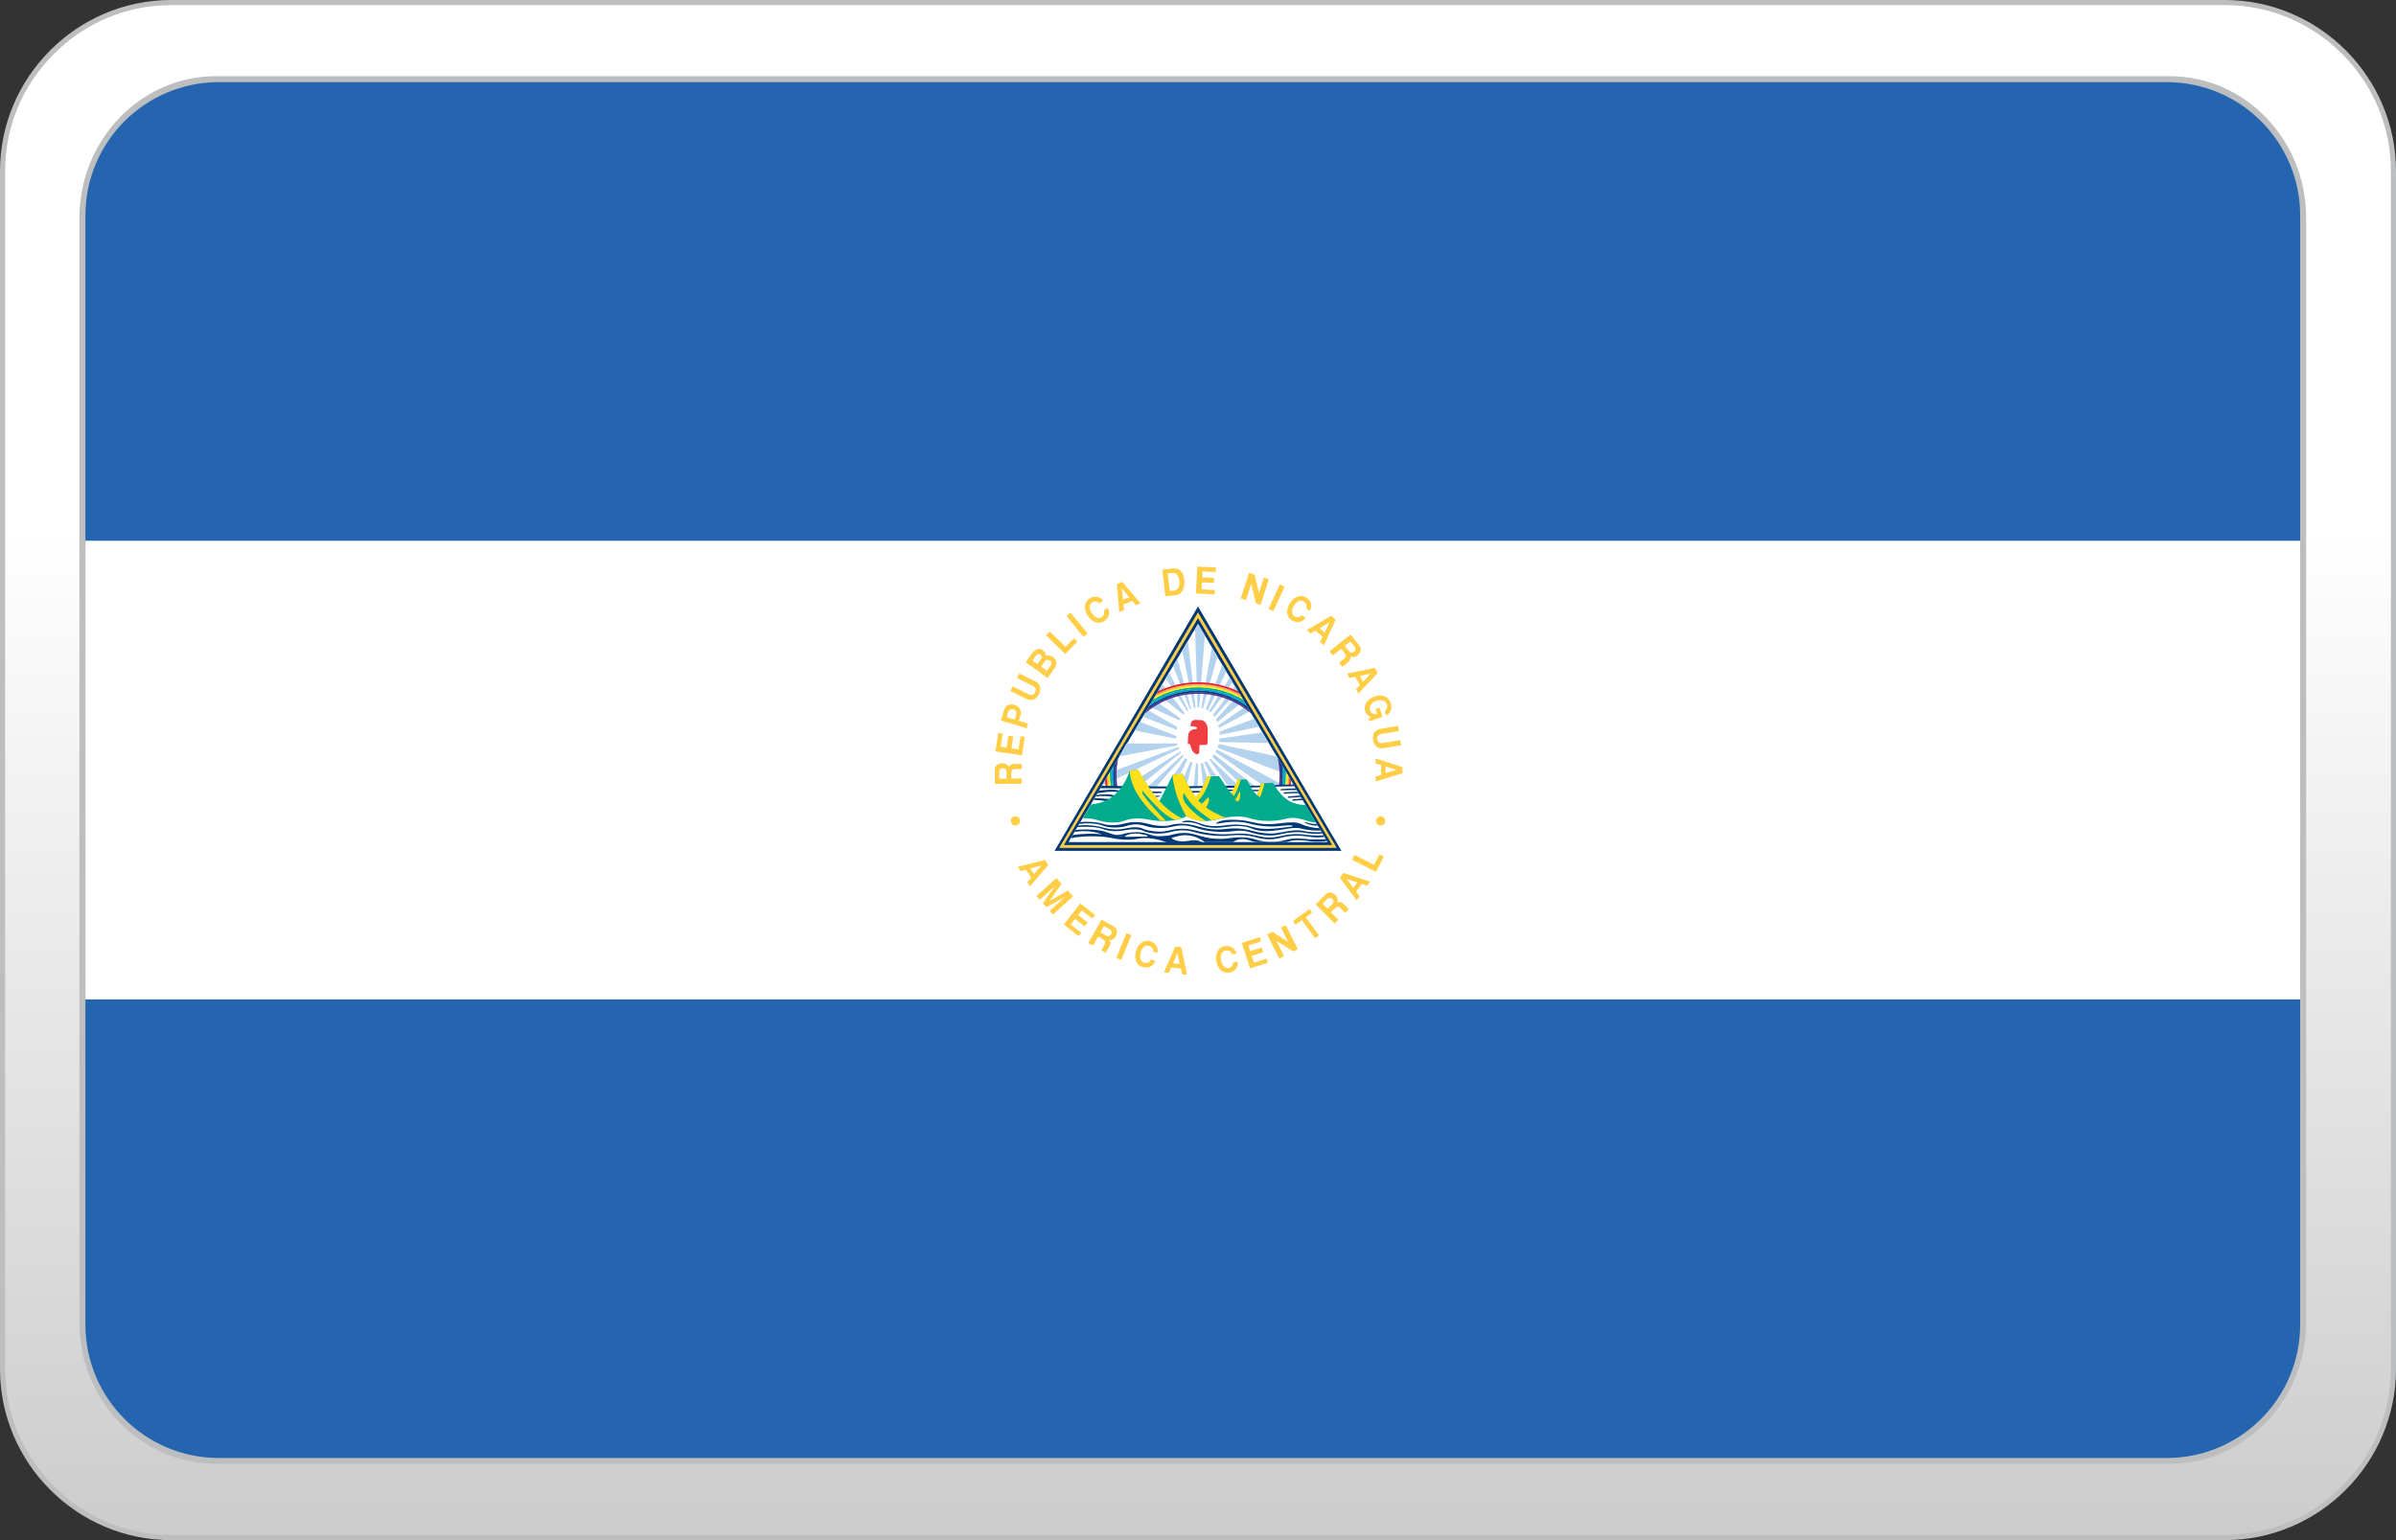 <?xml version="1.0" encoding="utf-8"?>
<!-- Generator: Adobe Illustrator 22.1.0, SVG Export Plug-In . SVG Version: 6.00 Build 0)  -->
<svg version="1.1" id="casino-payments" xmlns="http://www.w3.org/2000/svg" xmlns:xlink="http://www.w3.org/1999/xlink" x="0px"
	 y="0px" viewBox="0 0 1400 900" style="enable-background:new 0 0 1400 900;" xml:space="preserve">
<rect x="0" y="0" width="1400" height="900" fill="#333333" stroke="none"/>
<style type="text/css">
	.st0{fill:url(#XMLID_2_);}
	.st1{fill:#BCBEC0;}
	.st2{fill:none;stroke:#BCBEC0;stroke-width:7;stroke-miterlimit:10;}
	.st3{fill:none;}
	.st4{fill:#2565AF;}
	.st5{fill:#FFFFFF;}
	.st6{fill:#003876;}
	.st7{fill:#FFCE46;}
	.st8{fill:#EE3E42;}
	.st9{fill:#B3D2EE;}
	.st10{fill:#4E2F90;}
	.st11{fill:#009BDB;}
	.st12{fill:#00AC8D;}
	.st13{fill:#FFF100;}
	.st14{fill:#F9AA53;}
	.st15{fill:#EC1B2E;}
	.st16{fill:#FFE01A;}
</style>
<g id="paypal_1_">
	<g id="card-form_11_">
		
			<linearGradient id="XMLID_2_" gradientUnits="userSpaceOnUse" x1="700" y1="-21128.5" x2="700" y2="-20231.5" gradientTransform="matrix(1 0 0 -1 0 -20230)">
			<stop  offset="0" style="stop-color:#CDCCCC"/>
			<stop  offset="0.658" style="stop-color:#FFFFFF"/>
		</linearGradient>
		<path id="XMLID_252_" class="st0" d="M100,898.5c-54.3,0-98.5-44.2-98.5-98.5V100C1.5,45.7,45.7,1.5,100,1.5h1200
			c54.3,0,98.5,44.2,98.5,98.5v700c0,54.3-44.2,98.5-98.5,98.5H100z"/>
		<path id="XMLID_249_" class="st1" d="M1300,3c25.8,0,50.1,10.1,68.5,28.5S1397,74.2,1397,100v700c0,25.8-10.1,50.1-28.5,68.5
			S1325.8,897,1300,897H100c-25.8,0-50.1-10.1-68.5-28.5S3,825.8,3,800V100c0-25.8,10.1-50.1,28.5-68.5S74.2,3,100,3H1300 M1300,0
			H100C45,0,0,45,0,100v700c0,55,45,100,100,100h1200c55,0,100-45,100-100V100C1400,45,1355,0,1300,0L1300,0z"/>
	</g>
</g>
<g>
	<path class="st2" d="M126.3,48h1141.3c42.2,0,76.4,35.4,76.4,79.3v645.3c0,43.8-34.1,79.3-76.4,79.3H126.3
		c-42.2,0-76.4-35.4-76.4-79.3V127.4C50,83.6,84.1,48,126.3,48z"/>
</g>
<path class="st3" d="M115.5,230c0-44.2,35.8-80,80-80"/>
<g>
	<path id="_x31_20" class="st4" d="M1344,774V126c0-43.1-34.9-78-78-78H127.9c-43.1,0-78,34.9-78,78v648c0,43.1,34.9,78,78,78H1266
		C1309.1,852,1344,817.1,1344,774z"/>
	<rect id="_x31_18" x="49.9" y="316" class="st5" width="1294.1" height="268"/>
	<g>
		<path id="_x31_19" class="st6" d="M700,450"/>
		<polygon id="_x31_17" class="st6" points="783.8,497.2 700,354.4 616.2,497.2 		"/>
		<polygon id="_x31_16" class="st7" points="618.9,495.5 700,357.8 781.1,495.5 		"/>
		<polygon id="_x31_15" class="st6" points="621.6,493.8 700,361.2 778.4,493.8 		"/>
		<polygon id="_x31_14" class="st5" points="775.7,492.1 700,364.6 624.3,492.1 		"/>
		<path id="_x31_13" class="st8" d="M695.3,434.8c-0.3,0-0.6,0-1,0s-0.2-0.1-0.2-0.9c0-3,0.1-5.6,1.2-6.6c1.1-1,2.4-1.2,3.3-1.2
			c0.9,0,1.3-0.9,0.2-1.3c-1.1-0.3-1.8-0.5-3.2-0.4c0-1.8,0.6-3.7,2.7-3.7c1.1,0,1.8,0.1,3.6,0.1c1.8,0,3.8,2.6,3.8,5.4
			c0,3.4-0.1,6.8-0.1,7.8c0,1.1-0.6,1.3-1.5,1.3c-1,0-1.7,0-2.3,0c-0.6,0-1-0.1-1,1c0,1.1-0.1,2.2-0.1,3.2c0,1-0.8,1.6-2.3,0.9
			C697,439.6,696.3,438.4,695.3,434.8z"/>
		<polygon id="_x31_12" class="st7" points="585.9,428.7 584.7,436.3 588.2,436.9 589.2,430 592.1,430.4 591,437.3 595.1,437.9 
			596.3,430.2 598.8,430.6 597.2,441.4 581.6,439.1 583.3,428.3 		"/>
		<path id="_x31_11" class="st7" d="M590.2,419.7c1.3,0.4,2.7,0.8,2.7,0.8s0.5-1.5,0.9-2.9c0.4-1.4-0.4-2.7-1.8-3.1
			c-1.4-0.4-2.5,0.4-2.9,1.6c-0.4,1.2-0.9,2.9-0.9,2.9C588.2,419.1,589.1,419.4,590.2,419.7l-0.7,2.8l-4.7-1.5c0,0,0.8-2.7,2-6.3
			c0.8-2.5,3.4-3.7,6-2.8c2.4,0.7,4.4,3.2,3.6,5.8c-0.5,1.6-1.1,3.5-1.1,3.5l5.4,1.7l-0.9,2.7l-10.3-3.2L590.2,419.7z"/>
		<path id="_x31_10" class="st7" d="M604.8,404.5c1-1.9-0.1-3.1-1.3-3.7c-1.2-0.6-9.3-4.6-9.3-4.6l1.3-2.7c0,0,7.4,3.7,9.3,4.6
			c2.3,1.1,4.2,3.6,2.3,7.5c-2,4-5.1,3.9-7.4,2.8c-1.8-0.9-9.3-4.6-9.3-4.6l1.3-2.7c0,0,8.1,4,9.3,4.6
			C602.4,406.4,603.9,406.5,604.8,404.5z"/>
		<path id="_x31_09" class="st7" d="M609.9,390.7c0.9,0.6,1.8,1.3,1.8,1.3s1.8-2.5,2.4-3.4c0.6-0.8,0.3-1.9-0.7-2.6
			c-1-0.7-2.1-0.6-2.7,0.2c-0.6,0.9-2.4,3.4-2.4,3.4C608.3,389.6,609.1,390.1,609.9,390.7l-1.8,2.5c-1.7-1.2-3.6-2.6-5.2-3.7
			l1.8-2.5c0.7,0.5,1.5,1,1.5,1s1.4-1.9,2.2-3.1c0.8-1.2,0-2.2-0.4-2.4c-0.6-0.4-1.8-0.5-2.5,0.4c-0.7,0.9-2.2,3.1-2.2,3.1
			c0,0,0.7,0.5,1.3,1l-1.8,2.5c-2-1.4-3.5-2.5-3.5-2.5s1-1.4,3.5-4.9c1.7-2.4,4.3-3.8,6.5-2.2c1,0.7,1.7,1.9,1.8,3.2
			c1.3-0.3,2.5-0.3,4.1,0.8c1.6,1.1,3.2,3.5,0.9,6.7c-1.5,2.2-4,5.6-4,5.6c0,0-1.8-1.3-4.1-2.9L609.9,390.7z"/>
		<polygon id="_x31_08" class="st7" points="613.4,369 622.6,378 627.5,373 629.5,375 622.4,382.2 611.2,371.2 		"/>
		
			<rect id="_x31_07" x="627.6" y="357.1" transform="matrix(0.776 -0.631 0.631 0.776 -89.187 478.878)" class="st7" width="3.1" height="15.7"/>
		<path id="_x31_06" class="st7" d="M642.3,352.6c-0.5-0.8-2.1-1.9-4.1-0.6c-2.1,1.3-1.9,3.6-0.3,6.2c1.6,2.6,4,3.6,5.8,2.5
			c1.8-1.1,1.8-3.1,1.2-4.1l2.3-1.4c1.7,2.8,0.8,6-2.3,7.9c-3.1,1.9-6.9,0.6-9.4-3.4c-2.5-4-2-8,1.2-10c3.3-2.1,6.6-0.6,7.9,1.4
			L642.3,352.6z"/>
		<path id="_x31_05" class="st7" d="M682.9,340.1c0.3,2.6,0.6,5.3,0.6,5.3c0,0,1.5-0.2,2.5-0.3c1-0.1,3.7-0.9,3.1-5.8
			c-0.5-4.5-3.2-4.6-4.2-4.5c-0.5,0.1-2.6,0.3-2.6,0.3S682.6,337.6,682.9,340.1l-2.9,0.4c-0.4-3.8-0.9-7.6-0.8-7.6
			c1.5-0.2,3.9-0.4,5.8-0.7c1.9-0.2,6.2-0.2,7,6.6c0.5,4.2-1.1,8.5-4.7,8.9c-3.6,0.4-6.4,0.7-6.4,0.7s-0.5-4.1-0.9-8L682.9,340.1z"
			/>
		<polygon id="_x31_04" class="st7" points="710.4,334.3 702.6,333.9 702.5,337.4 709.4,337.7 709.3,340.6 702.3,340.3 702.1,344.4 
			709.9,344.8 709.7,347.3 698.8,346.8 699.6,331.1 710.5,331.6 		"/>
		<polygon id="_x31_03" class="st7" points="733.1,335.8 735.6,346.5 738.5,337.5 741.4,338.5 736.6,353.4 733.8,352.5 731.1,341.1 
			728,350.7 725,349.7 729.8,334.7 		"/>
		
			<rect id="_x31_02" x="738.5" y="347.5" transform="matrix(0.424 -0.905 0.905 0.424 113.588 876.759)" class="st7" width="15.7" height="3.1"/>
		<path id="_x31_01" class="st7" d="M763.1,355.5c0.5-0.8,0.8-2.7-1.3-4c-2.1-1.3-4.1-0.2-5.7,2.4c-1.6,2.6-1.5,5.2,0.2,6.3
			c1.8,1.1,3.6,0.3,4.2-0.7l2.3,1.5c-1.7,2.8-5.1,3.3-8.1,1.4c-3.1-1.9-3.5-5.9-1-9.9c2.5-4,6.3-5.3,9.6-3.3
			c3.3,2.1,3.4,5.6,2.1,7.7L763.1,355.5z"/>
		<path id="_x31_00" class="st7" d="M809.1,415.6c1.3-1.1,1.8-2.5,1.3-4c-0.8-2.2-3.2-3-6.2-2c-3,1-4.5,3.2-3.7,5.4
			c0.7,1.9,2.3,2.7,4.2,2.2l-1-2.9l2.3-0.8l1.8,5.4l-7.6,2.6l-0.6-1.7c0.5-0.2,1.2-0.5,1.6-0.8c-1.5-0.4-2.7-1.5-3.4-3.1
			c-1.4-3.4,0.9-7.4,5.3-8.9c4.4-1.5,8.2-0.1,9.5,3.8c1.1,3.1-0.1,6.3-2.8,7.2L809.1,415.6z"/>
		<path id="_x39_9" class="st7" d="M804.8,432c0.3,2.1,1.8,2.5,3.2,2.2c1.3-0.2,10.2-1.7,10.2-1.7l0.5,3c0,0-8.2,1.3-10.2,1.7
			c-2.5,0.4-5.5-0.4-6.2-4.8c-0.7-4.3,1.9-6.1,4.4-6.5c2-0.3,10.2-1.7,10.2-1.7l0.5,3c0,0-8.9,1.5-10.2,1.7
			C805.7,429.1,804.4,429.9,804.8,432z"/>
		<path id="_x39_8" class="st7" d="M603,509c0.5,0.9,1.1,1.8,1.1,1.8l4.4-5l-6.5,1.7C602,507.4,602.5,508.2,603,509l-2.3,1.3
			c-0.7-1.1-1.3-2.1-1.3-2.1l-3.2,0.8l-1.5-2.5l16-4l1.8,3l-10.7,12.5l-1.5-2.5l2.2-2.5c0,0-0.9-1.4-1.6-2.6L603,509z"/>
		<polygon id="_x39_7" class="st7" points="609.4,527.9 616.4,517.8 607.6,525.8 605.6,523.6 617.2,513.1 620.3,516.5 613.2,526.5 
			623.9,520.4 627,523.8 615.3,534.4 613.4,532.2 622.2,524.2 611.5,530.1 		"/>
		<polygon id="_x39_6" class="st7" points="638.2,536.7 632.1,532 630,534.7 635.5,539 633.7,541.3 628.2,537 625.6,540.3 
			631.8,545 630.2,547 621.6,540.3 631.2,527.9 639.9,534.7 		"/>
		<path id="_x39_5" class="st7" d="M644,545.4c0.9,0.5,2.2,1.2,2.7,1.5c0.8,0.5,2,0.1,2.6-1c0.6-1.1,0.2-2.2-0.8-2.8
			c-1-0.5-3.5-1.9-3.5-1.9l-2,3.7C643,544.9,643.4,545.1,644,545.4l-1.1,2.6c-0.7-0.4-1.3-0.7-1.3-0.7l-3,5.3l-2.7-1.5
			c0,0,7.7-13.7,7.7-13.7c0,0,5.6,3.1,7.5,4.2c1.9,1.1,1.9,3.6,0.8,5.6c-1.1,2-3.3,2.4-4.1,2c0.9,0.5,1.4,2.1,0.4,3.8
			c-0.5,0.9-2.1,3.8-2.1,3.8l-2.6-1.5c0,0,0.9-1.5,1.8-3.2c0.9-1.7,0.4-2.5-1-3.3c-0.5-0.3-1-0.6-1.4-0.8L644,545.4z"/>
		
			<rect id="_x39_4" x="648.7" y="551.4" transform="matrix(0.38 -0.925 0.925 0.38 -104.281 950.314)" class="st7" width="15.7" height="3.1"/>
		<path id="_x39_3" class="st7" d="M673.7,556.1c0.3-0.9,0-2.8-2.4-3.4c-2.4-0.6-4,1-4.8,4c-0.8,3,0,5.4,2.1,5.9
			c2,0.6,3.5-0.7,3.8-1.9l2.6,0.7c-0.9,3.1-3.9,4.7-7.4,3.7c-3.5-1-5.1-4.7-3.8-9.2c1.3-4.6,4.5-6.9,8.2-5.9c3.7,1,4.9,4.4,4.3,6.8
			L673.7,556.1z"/>
		<path id="_x39_2" class="st7" d="M719.8,557.6c-0.1-1-1.2-2.5-3.6-2.1c-2.4,0.4-3.2,2.6-2.7,5.6c0.5,3,2.3,4.9,4.3,4.6
			c2.1-0.3,2.9-2.1,2.7-3.3l2.7-0.4c0.5,3.2-1.6,5.8-5.2,6.4c-3.6,0.6-6.5-2.2-7.3-6.8c-0.7-4.7,1.3-8.2,5.1-8.7
			c3.8-0.6,6.3,2,6.7,4.4L719.8,557.6z"/>
		<polygon id="_x39_1" class="st7" points="736.9,550.1 729.5,552.5 730.5,555.8 737.2,553.7 738.1,556.5 731.4,558.6 732.7,562.5 
			740.1,560.2 740.8,562.6 730.4,565.9 725.6,551 736,547.6 		"/>
		<polygon id="_x39_0" class="st7" points="743.5,544.5 752.7,550.5 748.5,542 751.3,540.6 758.3,554.6 755.7,556 745.8,549.8 
			750.3,558.7 747.5,560.1 740.4,546.1 		"/>
		<polygon id="_x38_9" class="st7" points="768.4,548.3 760.7,537.7 757,540.4 755.5,538.2 765.2,531.2 766.7,533.3 763,536 
			770.7,546.6 		"/>
		<polygon id="_x38_8" class="st7" points="791.5,499.6 802.9,505.4 806.1,499.2 808.6,500.5 804,509.5 790,502.4 		"/>
		<path id="_x38_7" class="st7" d="M687.2,563.1c1,0.1,2.1,0.2,2.1,0.2l-1.3-6.5l-2.6,6.1C685.4,562.9,686.3,563,687.2,563.1
			l-0.4,2.6c-1.3-0.1-2.5-0.3-2.5-0.3l-1.3,3.1l-2.9-0.3l6.6-15.1l3.5,0.4l3.4,16.1l-2.9-0.3l-0.6-3.3c0,0-1.6-0.2-3.1-0.3
			L687.2,563.1z"/>
		<path id="_x38_6" class="st7" d="M791.8,517.4c0.6-0.8,1.3-1.7,1.3-1.7l-6.3-2.1l4,5.3C790.8,518.8,791.3,518.1,791.8,517.4
			l2.1,1.6c-0.8,1.1-1.5,2-1.5,2l2,2.7l-1.7,2.4l-9.8-13.2l2-2.8l15.7,5.1l-1.7,2.4l-3.2-1.1c0,0-0.9,1.3-1.8,2.5L791.8,517.4z"/>
		<path id="_x38_5" class="st7" d="M776.5,530.3c0.7-0.7,1.7-1.8,2.2-2.2c0.7-0.7,0.7-1.9-0.2-2.8c-0.9-0.9-2.1-0.8-2.9,0
			c-0.8,0.8-2.8,2.8-2.8,2.8l3,3C775.6,531.1,776,530.7,776.5,530.3l2.2,1.8c-0.6,0.6-1,1-1,1l4.3,4.3l-2.2,2.2
			c0,0-11.1-11.1-11.1-11.1c0,0,4.5-4.5,6.1-6.1c1.5-1.5,4-0.9,5.6,0.7c1.6,1.6,1.4,3.9,0.8,4.5c0.8-0.8,2.4-0.8,3.8,0.6
			c0.7,0.7,3.1,3.1,3.1,3.1l-2.1,2.1c0,0-1.3-1.2-2.6-2.6c-1.3-1.3-2.3-1.1-3.4,0c-0.4,0.4-0.8,0.8-1.2,1.2L776.5,530.3z"/>
		<path id="_x38_4" class="st7" d="M809.6,449.7c0,1,0,2.1,0,2.1l6.4-1.9l-6.4-2C809.6,447.9,809.6,448.8,809.6,449.7l-2.6-0.1
			c0-1.3,0-2.5,0-2.5l-3.2-1l0-2.9l15.7,5.1l0,3.5l-15.7,4.9l0-2.9l3.2-1c0,0,0-1.6,0-3.1L809.6,449.7z"/>
		<path id="_x38_3" class="st7" d="M795.4,396.5c0.5,0.9,1,1.9,1,1.9l4.6-4.8l-6.5,1.4C794.5,394.9,795,395.7,795.4,396.5l-2.4,1.2
			c-0.6-1.1-1.2-2.2-1.2-2.2l-3.3,0.7l-1.4-2.6l16.2-3.3l1.7,3l-11.3,12l-1.4-2.6l2.3-2.4c0,0-0.8-1.4-1.5-2.7L795.4,396.5z"/>
		<path id="_x38_2" class="st7" d="M772.4,368.3c0.8,0.7,1.6,1.4,1.6,1.4l2.8-6.1l-5.7,3.4C771,367.1,771.7,367.6,772.4,368.3
			l-1.8,1.9c-1-0.9-1.9-1.7-1.9-1.7l-2.9,1.7l-2.2-2l14.2-8.4l2.6,2.3l-6.8,15l-2.2-2l1.4-3c0,0-1.2-1.1-2.3-2.1L772.4,368.3z"/>
		<path id="_x38_1" class="st7" d="M657.8,349.8c1-0.4,2-0.8,2-0.8l-4.3-5.2l0.6,6.7C656.1,350.5,656.9,350.2,657.8,349.8l0.9,2.5
			c-1.2,0.5-2.3,1-2.3,1l0.3,3.3l-2.7,1.1l-1.4-16.4l3.2-1.3l10.6,12.6l-2.7,1.1l-2.1-2.6c0,0-1.5,0.6-2.9,1.2L657.8,349.8z"/>
		<path id="_x38_0" class="st7" d="M588.1,453.8c0-1,0-2.5,0-3.1c0-1-0.9-1.8-2.2-1.8c-1.3,0-2,0.9-2,2.1c0,1.1,0,4,0,4l4.2,0
			C588.2,455,588.2,454.5,588.1,453.8l2.8-0.3c0,0.8,0,1.4,0,1.4l6.1,0l0,3.1c0,0-15.7,0.1-15.7,0.1c0,0,0-6.4,0-8.6
			c0-2.2,2.2-3.5,4.5-3.5c2.3,0,3.7,1.7,3.7,2.6c0-1.1,1.1-2.2,3.1-2.2c1,0,4.4,0,4.4,0l0,3c0,0-1.8,0-3.7,0c-1.9,0-2.4,0.9-2.4,2.5
			c0,0.6,0,1.2,0,1.6L588.1,453.8z"/>
		<path id="_x37_9" class="st7" d="M786.5,378.3c0.6,0.8,1.5,1.9,1.9,2.4c0.6,0.8,1.8,0.9,2.8,0.1c1-0.8,1-2,0.3-2.9
			c-0.7-0.9-2.5-3.1-2.5-3.1l-3.3,2.6C785.8,377.4,786.1,377.8,786.5,378.3l-2,2c-0.5-0.7-0.9-1.1-0.9-1.1l-4.8,3.8l-2-2.4
			c0,0,12.3-9.8,12.3-9.8c0,0,4,5,5.4,6.7c1.3,1.7,0.4,4.1-1.3,5.5c-1.8,1.4-4,1-4.5,0.3c0.7,0.8,0.5,2.5-1,3.7
			c-0.8,0.6-3.4,2.7-3.4,2.7l-1.9-2.4c0,0,1.4-1.1,2.9-2.3c1.5-1.2,1.3-2.2,0.3-3.4c-0.4-0.5-0.7-0.9-1-1.3L786.5,378.3z"/>
		<path id="_x37_8" class="st7" d="M593.3,482.4c1.5,0,2.7-1.2,2.7-2.7c0-1.5-1.2-2.7-2.7-2.7c-1.5,0-2.7,1.2-2.7,2.7
			C590.6,481.2,591.8,482.4,593.3,482.4z"/>
		<path id="_x37_7" class="st7" d="M806.7,482.4c-1.5,0-2.7-1.2-2.7-2.7c0-1.5,1.2-2.7,2.7-2.7c1.5,0,2.7,1.2,2.7,2.7
			C809.4,481.2,808.2,482.4,806.7,482.4z"/>
		<path id="_x37_6" class="st9" d="M666.1,421.8l-3.1,5.1l24.4,4.8c0-0.5-0.1-1.1-0.1-1.6L666.1,421.8z"/>
		<path id="_x37_5" class="st9" d="M673.9,408.5l-2.6,4.3l17.9,8.2c0.2-0.4,0.4-0.8,0.6-1.1L673.9,408.5z"/>
		<path id="_x37_4" class="st9" d="M670.3,414.7l-2.5,4.2l19.8,7.6c0.1-0.5,0.2-1.1,0.3-1.6L670.3,414.7z"/>
		<path id="_x37_3" class="st9" d="M710.2,439.5l27.9,19.6c2.6-0.1,9.9-0.4,11.3-0.5L711,438C710.8,438.5,710.5,439,710.2,439.5z"/>
		<path id="_x37_2" class="st9" d="M698.8,446l-1.3,13.5c0.8,0,2.2,0,2.5,0v-13.4c0,0,0,0,0,0C699.6,446.1,699.2,446,698.8,446z"/>
		<path id="_x37_1" class="st9" d="M700.7,413.5l3.3-42.1l-4-6.8l-1.7,2.9l1.4,46c0.1,0,0.2,0,0.3,0
			C700.2,413.4,700.5,413.4,700.7,413.5z"/>
		<path id="_x37_0" class="st9" d="M752.3,452.8L746,442l-33.9-7.2c-0.2,0.7-0.4,1.4-0.7,2.1L752.3,452.8z"/>
		<path id="_x36_9" class="st9" d="M741.3,434.2l-3.7-6.2l-25,3.6c-0.1,0.7-0.2,1.4-0.3,2L741.3,434.2z"/>
		<path id="_x36_8" class="st9" d="M735.7,424.7l-2.8-4.7l-20.3,7.5c0.1,0.6,0.1,1.3,0.1,1.9L735.7,424.7z"/>
		<path id="_x36_7" class="st9" d="M730.3,415.7l-1.9-3.3l-16.5,11.4c0.2,0.5,0.3,1.1,0.4,1.6L730.3,415.7z"/>
		<path id="_x36_6" class="st9" d="M726.7,409.5l-2.4-4.1l-13.8,15c0.3,0.5,0.5,1,0.8,1.6L726.7,409.5z"/>
		<path id="_x36_5" class="st9" d="M723.2,403.7l-1.6-2.8l-12.9,16.9c0.3,0.4,0.6,0.8,0.9,1.2L723.2,403.7z"/>
		<path id="_x36_4" class="st9" d="M720.2,398.6l-1.6-2.8l-12.2,19.8c0.3,0.3,0.7,0.5,1,0.8L720.2,398.6z"/>
		<path id="_x36_3" class="st9" d="M716.5,392.4l-2.3-3.9l-9.6,26.1c0.4,0.2,0.7,0.4,1.1,0.6L716.5,392.4z"/>
		<path id="_x36_2" class="st9" d="M711.3,383.6l-3.2-5.3l-6.2,35.4c0.3,0.1,0.7,0.2,1,0.3L711.3,383.6z"/>
		<path id="_x36_1" class="st9" d="M694.1,374.5l-3.3,5.6l6.8,33.6c0.3-0.1,0.7-0.1,1-0.2L694.1,374.5z"/>
		<path id="_x36_0" class="st9" d="M687.9,385l-2.5,4.1l9.9,25.4c0.2-0.1,0.5-0.2,0.7-0.3L687.9,385z"/>
		<path id="_x35_9" class="st9" d="M683.1,393l-1.9,3.3l12.5,19.3c0.2-0.2,0.4-0.3,0.7-0.4L683.1,393z"/>
		<path id="_x35_8" class="st9" d="M679.1,399.7l-3.2,5.5l15.6,12.4c0.2-0.3,0.5-0.5,0.8-0.8L679.1,399.7z"/>
		<path id="_x35_7" class="st9" d="M658.1,434.5L654,442l34.1-6.5c-0.1-0.4-0.2-0.7-0.3-1.1L658.1,434.5z"/>
		<path id="_x35_6" class="st9" d="M648.5,451.4l-4.7,7.8l45.1-21.6c-0.1-0.3-0.3-0.7-0.4-1.1L648.5,451.4z"/>
		<path id="_x35_5" class="st9" d="M667.2,453.6l1.9,3.1l20.9-16.9c-0.1-0.2-0.3-0.5-0.4-0.7L667.2,453.6z"/>
		<path id="_x35_4" class="st9" d="M670.9,459.5L670.9,459.5c1.8,0.1,4.4,0.1,4.8,0.1l15.9-17.7c-0.2-0.2-0.4-0.5-0.6-0.8
			L670.9,459.5z"/>
		<path id="_x35_3" class="st9" d="M685.9,452.7c1.3-0.1,3.2-0.4,3.8-0.5l4.1-8.4c-0.4-0.3-0.7-0.6-1.1-0.9L685.9,452.7z"/>
		<path id="_x35_2" class="st9" d="M691.8,454c0.5,1.1,1.7,3.4,1.9,3.7l3.1-12.2c-0.4-0.1-0.8-0.3-1.2-0.5L691.8,454z"/>
		<path id="_x35_1" class="st9" d="M703.1,459.4c1.1,0,2.9,0,3.6,0l-3.9-13.6c-0.4,0.1-0.8,0.2-1.2,0.3L703.1,459.4z"/>
		<path id="_x35_0" class="st9" d="M710.3,459.3c0.8,0,3.2,0,4.5,0l-10-14.5c-0.4,0.2-0.8,0.4-1.2,0.6L710.3,459.3z"/>
		<path id="_x34_9" class="st9" d="M717.6,459.3c1.6,0,5.1,0,6.2,0l-16.6-16.1c-0.2,0.2-0.4,0.4-0.7,0.5L717.6,459.3z"/>
		<path id="_x34_8" class="st9" d="M726.3,459.3c1.9,0,5.6,0,6.7-0.1l-23.6-18.4c-0.3,0.5-0.7,0.9-1.1,1.4L726.3,459.3z"/>
		<path id="_x34_7" class="st10" d="M746.6,443.1c0.7,3.2,1.1,6.6,1.1,10c0,2-0.1,4.1-0.4,6l1,0c0.2-2,0.4-4,0.4-6
			c0-2.6-0.2-5.1-0.6-7.6L746.6,443.1z"/>
		<path id="_x34_6" class="st10" d="M729.7,414.6c-8.2-6.3-18.5-10.1-29.7-10.1c-11.2,0-21.5,3.8-29.7,10.1l-1.4,2.4
			c8.4-7.2,19.2-11.6,31.1-11.6c11.9,0,22.8,4.4,31.1,11.6L729.7,414.6z"/>
		<path id="_x34_5" class="st10" d="M653.4,443.2l-1.4,2.4c-0.4,2.5-0.6,5-0.6,7.6c0,2.4,0.2,4.7,0.5,6.9l1,0
			c-0.3-2.3-0.5-4.6-0.5-7C652.3,449.7,652.7,446.4,653.4,443.2z"/>
		<path id="_x34_4" class="st6" d="M748,445.5c0.4,2.5,0.6,5,0.6,7.6c0,2-0.1,4-0.4,6h1c0.2-2,0.4-4,0.4-6c0-1.9-0.1-3.7-0.3-5.5
			L748,445.5z"/>
		<path id="_x34_3" class="st6" d="M728.4,412.5c-8.1-5.7-17.9-9-28.4-9s-20.4,3.3-28.4,9l-1.3,2.1c8.2-6.3,18.5-10.1,29.7-10.1
			c11.2,0,21.5,3.8,29.7,10.1L728.4,412.5z"/>
		<path id="_x34_2" class="st6" d="M652,445.5l-1.3,2.1c-0.2,1.8-0.3,3.6-0.3,5.5c0,2.4,0.2,4.7,0.5,7l1,0c-0.3-2.3-0.5-4.6-0.5-6.9
			C651.4,450.6,651.6,448,652,445.5z"/>
		<path id="_x34_1" class="st11" d="M749.3,447.6c0.2,1.8,0.3,3.6,0.3,5.5c0,2-0.1,4-0.4,6l1,0c0.2-2,0.4-4,0.4-6
			c0-1.2,0-2.4-0.1-3.6L749.3,447.6z"/>
		<path id="_x34_0" class="st11" d="M727.3,410.6c-7.9-5.1-17.2-8-27.3-8c-10.1,0-19.4,2.9-27.3,8l-1.1,1.9c8.1-5.6,17.9-9,28.4-9
			s20.4,3.3,28.4,9L727.3,410.6z"/>
		<path id="_x33_9" class="st11" d="M650.7,447.7l-1.1,1.9c-0.1,1.2-0.1,2.4-0.1,3.6c0,2.4,0.2,4.7,0.5,7l1,0
			c-0.3-2.3-0.5-4.6-0.5-7C650.4,451.3,650.5,449.5,650.7,447.7z"/>
		<path id="_x33_8" class="st12" d="M750.4,449.5c0.1,1.2,0.1,2.4,0.1,3.6c0,2-0.1,4-0.4,6l1,0c0.2-2,0.3-4,0.3-6c0-0.6,0-1.2,0-1.8
			L750.4,449.5z"/>
		<path id="_x33_7" class="st12" d="M726.2,408.8c-7.7-4.6-16.7-7.2-26.3-7.2c-9.6,0-18.6,2.6-26.2,7.2l-1,1.8
			c7.9-5.1,17.2-8,27.3-8c10.1,0,19.4,2.9,27.3,8L726.2,408.8z"/>
		<path id="_x33_6" class="st12" d="M649.6,449.6l-1.1,1.8c0,0.6,0,1.2,0,1.8c0,2.4,0.2,4.7,0.5,7l1,0c-0.3-2.3-0.5-4.6-0.5-7
			C649.4,451.9,649.5,450.7,649.6,449.6z"/>
		<path id="_x33_5" class="st13" d="M751.5,451.3c0,0.6,0,1.2,0,1.8c0,2-0.1,4.1-0.3,6l1,0c0.2-2,0.3-4,0.3-6c0,0,0-0.1,0-0.1
			L751.5,451.3z"/>
		<path id="_x33_4" class="st13" d="M725.3,407.1c-7.5-4.1-16.1-6.5-25.3-6.5c-9.2,0-17.8,2.4-25.2,6.5l-1,1.7
			c7.7-4.6,16.7-7.2,26.2-7.2c9.6,0,18.6,2.6,26.3,7.2L725.3,407.1z"/>
		<path id="_x33_3" class="st13" d="M648.5,451.3l-1,1.7c0,0,0,0.1,0,0.1c0,2.4,0.2,4.7,0.5,7l1,0c-0.3-2.3-0.5-4.6-0.5-7
			C648.5,452.5,648.5,451.9,648.5,451.3z"/>
		<path id="_x33_2" class="st14" d="M752.5,453c0,0,0,0.1,0,0.1c0,2-0.1,4-0.3,6l1,0c0.2-1.5,0.3-3,0.3-4.6L752.5,453z"/>
		<path id="_x33_1" class="st14" d="M724.3,405.5c-7.3-3.7-15.6-5.8-24.3-5.8c-8.8,0-17,2.1-24.3,5.8l-0.9,1.6
			c7.5-4.1,16.1-6.5,25.2-6.5c9.2,0,17.8,2.4,25.3,6.5L724.3,405.5z"/>
		<path id="_x33_0" class="st14" d="M647.5,453l-0.9,1.6c0,1.9,0.2,3.7,0.4,5.5l1,0c-0.3-2.3-0.5-4.6-0.5-7
			C647.5,453.1,647.5,453.1,647.5,453z"/>
		<path id="_x32_9" class="st15" d="M753.4,454.6c0,1.5-0.1,3.1-0.3,4.6l1,0c0.1-1,0.2-2,0.2-3L753.4,454.6z"/>
		<path id="_x32_8" class="st15" d="M723.4,404c-7.1-3.4-15-5.3-23.4-5.3c-8.4,0-16.3,1.9-23.4,5.3l-0.9,1.5
			c7.3-3.7,15.6-5.8,24.3-5.8c8.8,0,17,2.1,24.3,5.8L723.4,404z"/>
		<path id="_x32_7" class="st15" d="M645.7,456.1c0.1,1.3,0.2,2.7,0.4,4l1,0c-0.2-1.8-0.4-3.6-0.4-5.5L645.7,456.1z"/>
		<path id="_x32_6" class="st6" d="M672.7,462.5c1.2,0,4.6,0.1,5.4,0.1c0.7,0,1.6,0.8,0,0.8s-4.3,0.1-4.7,0.1L672.7,462.5z"/>
		<path id="_x32_5" class="st6" d="M674.5,465.1c0.8,0,2.3-0.1,2.8-0.1c0.5,0,0.8,0.4,0,0.5c-0.7,0.1-1.7,0.3-2.4,0.3L674.5,465.1z"
			/>
		<path id="_x32_4" class="st6" d="M695.9,462.2c0.8,0.1,5.1,0,5.8,0v0.8c-1.8,0-4.6,0.3-5.4,0.3L695.9,462.2z"/>
		<path id="_x32_3" class="st6" d="M717.4,461.4c1.2,0,3.4,0.1,4.1,0.1l0,0.6c-1.3,0-3.2,0.2-3.6,0.2L717.4,461.4z"/>
		<path id="_x32_2" class="st6" d="M731.6,461.6c1.3-0.1,4,0,4.8,0l-0.1,0.7c-1.5,0-3.4,0.1-4.2,0.1L731.6,461.6z"/>
		<path id="_x32_1" class="st6" d="M760.6,466.7c-1.8,0.1-4.3,0.3-4.9,0.4c-0.8,0.1-1,1,0.3,0.8c1-0.2,3.7-0.3,5.2-0.3L760.6,466.7z
			"/>
		<path id="_x32_0" class="st6" d="M639,467.4c1.7,0,5.5,0.4,7.4,0.7l2-1.1c-1.2-0.2-6.5-0.6-8.8-0.6L639,467.4z"/>
		<path id="_x31_9" class="st6" d="M640.7,464.6l-0.5,0.9c2.6-0.6,7.5-0.4,10.1,0.2l0.9-0.8C649.2,463.9,643.2,464.1,640.7,464.6z"
			/>
		<path id="_x31_8" class="st6" d="M642.2,462l-1,1.6c3.3-0.7,9.2-1.4,12.1-0.7l0.9-0.8C651,461,644.8,461.7,642.2,462z"/>
		<path id="_x31_7" class="st6" d="M657.4,489c-0.6-0.2,0.2-0.6,1-1c3.6-1.6,8.2-0.7,10.4-0.2c2.2,0.4,1.9,0.9,1.3,1.1
			c2.4,0,4.9-0.1,7.1-0.2c-1.6-0.1-3.5-0.4-6.9-1.5c-4.8-1.6-11.2-0.7-13.4,0c-1.8,0.6-3.9,0.9-6.2,0.6
			C652.9,488.3,655.2,488.8,657.4,489z"/>
		<path id="_x31_6" class="st6" d="M755.7,458.4c-3.6,0-13.6,0.5-16.9,0.6c-3.8,0.2-20.8,0.3-25,0.2c-4.2-0.1-24.7,0.4-30.7,0.4
			c-5.7,0-33.5-0.3-39.2-0.4l-0.9,1.4c3.3,0,19,0.2,24.2,0.1c5.6-0.1,20.1,0.1,25.1,0c5-0.1,16.9-0.5,19.2-0.4
			c2.3,0.1,19,0,22.1-0.2c3-0.2,14.1-0.5,22.8-0.7L755.7,458.4z"/>
		<path id="_x31_5" class="st6" d="M757.1,460.7c-3,0.1-7.5,0.3-8.2,0.4c-0.8,0.1-1.6,0.8,0.3,0.7c1.5-0.1,6.3-0.1,8.5-0.1
			L757.1,460.7z"/>
		<path id="_x31_4" class="st6" d="M758.2,462.7c-2.3,0-6.9,0.2-7.5,0.3c-0.7,0.1-1.3,1.1,0.2,0.8c1.1-0.2,5.8-0.3,7.9-0.3
			L758.2,462.7z"/>
		<path id="_x31_3" class="st6" d="M759.6,464.9c-2.1,0.1-5.7,0.5-6.3,0.5c-0.8,0-1.6,0.8,0,0.8c1.3,0,5.1-0.4,6.8-0.5L759.6,464.9z
			"/>
		<path id="_x31_2" class="st6" d="M769.4,481.5c-2,0.1-4.7-0.4-5.8-0.8c-1.3-0.5-2.4-0.7-0.7,0.3c1.5,0.9,5.2,1.6,7.1,1.5
			L769.4,481.5z"/>
		<path id="_x31_1" class="st6" d="M770.8,483.9c-2.2,0.1-6.9-0.7-10.1-2.2c-3.7-1.8-8.5-1.1-12.6-0.6c-7.7,1-11.6,0.5-17.9-1
			c-6.3-1.5-14.8-1.3-17.7-0.1c-2.9,1.2-2.3,1.6,0.8,1c3.1-0.6,10.3-1.5,16.5,0.2c6.2,1.7,12.1,2,15.9,1.7c3.8-0.3,6.9-0.7,8.5-0.6
			c1.6,0.1,1.4,0.6,0,0.8c-11.5,1.5-16.3,1.9-22.9,0c-6.6-1.9-12.7-1.2-17.1-0.6c-4.4,0.6-8.8,0.3-12.9-1.3
			c-4.1-1.6-7.3-2.1-9.8-1.3c-0.9,0.3-1.2,0.8,0.3,0.6c1.5-0.2,5.7-0.2,9.3,1.5c3.6,1.7,9.1,2.1,14,1.4c4.9-0.7,10.9-1.5,16.1,0.7
			c5.2,2.2,11.2,1.7,16.5,0.9c5.3-0.8,8.9-1.8,13.1-0.7c3.7,1,8.7,1.2,10.8,1L770.8,483.9z"/>
		<path id="_x31_0" class="st6" d="M772.2,486.2c-2.4,0.4-8.4,0-11-0.7c-2.9-0.7-7.6-0.1-14.3,1.2c-6.7,1.3-14-0.9-17.8-1.8
			c-3.8-0.9-8.5-1-11.9-0.6c-3.4,0.4-8.8,1.1-16.5-1.2c-9.5-2.8-14.6-1.6-17-0.9c-2.4,0.7-7.5,0.7-12.9-0.8
			c-5.4-1.5-10.3-1.1-13.6-0.2c-3.3,0.9-8.3,1.6-12.9,0.2c-4.3-1.3-9.7-1.3-13-1l-0.7,1.1c2.9-0.5,9.6-0.7,13.6,0.9
			c4.8,1.9,11.3,1.1,13.5,0.4c4.9-1.6,8.1-1.3,12.9,0.2c3.4,1,9.8,1.2,13.9,0.2c6.7-1.7,10.5-0.7,16,1.1c5.5,1.8,13.1,2,17.2,1.7
			c4.1-0.3,7.6-1.3,12.6,0.3c5,1.6,11.7,2.7,17.5,1.3c5.8-1.4,11-1.6,13.7-1.1c2.6,0.5,7.2,1.1,11.2,0.5L772.2,486.2z"/>
		<path id="_x39_" class="st6" d="M773.3,488.1c-1.8,0.2-5.8,0.3-9.7-0.2c-6.2-0.9-10.8-0.4-14.9,0.6c-6.2,1.5-9.7,1-14.7-0.2
			c-5-1.2-9.6-1.5-15.2-0.9c-5.6,0.6-13.9-0.4-20.3-2.1c-6.4-1.7-11.6-1-16.3,0.2c-4.7,1.2-12-0.1-14.3-1.2
			c-2.3-1.1-5.7-1.2-10.3-0.2c-4.6,1-8.7,0.7-13.4-0.6c-4.4-1.2-10.2-1.7-14.3-1l-0.5,0.8c3-0.3,10.5-0.5,14.8,1.1
			c5,1.9,10.6,1.3,13.5,0.7c2.9-0.6,7.9-0.8,10.1,0.3c4.7,2.4,12.1,1.8,14.8,1.1c6.1-1.7,10.6-1.7,15.8-0.1
			c5.2,1.6,14.7,2.6,20.6,1.8c4-0.5,10-0.3,14.9,1.1c4.9,1.4,9.7,1.6,15.2,0.1c5.5-1.5,11.5-1.1,14.8-0.6c3.1,0.5,5.7,0.8,9.8,0.3
			L773.3,488.1z"/>
		<path id="_x38_" class="st6" d="M774.7,490.4c-1.9,0.2-8.1,0.2-10.8,0c-2.9-0.3-7.6-1-12.8,0.5c-5.2,1.5-12.6,1.3-16.7-0.1
			c-4.1-1.4-9.4-1.9-14.3-1.2c-4.9,0.7-11.1,1.2-18.5-1c-7.4-2.2-10.3-2.6-18.1-0.5c-3.3,0.9-19.2,0.7-23.7,0.9
			c-4.5,0.2-10.1-1.5-13.5-2.8c-3.2-1.3-11.6-1.9-17.7-1.2l-0.7,1.2c5.7-1.2,13.1-0.1,16,1.5c-3.6-0.9-12.4-0.5-17.1,0.3l-1,1.8
			c7.4-1.6,18.5-1.2,22.5-0.3c4.5,1,11.9,1.8,16.7,0.6c4.6-1.1,12,0.3,16.6,2.1h20.8c-3.3-2-7.1-0.9-9.9-0.6c-3,0.3-5.9-0.4-7.3-1.3
			c-1.4-0.9,0-0.8,2.4-1.5c7-2,12.4,0.4,16.4,3.3h16.4c4.4-3,8.3-1.5,10.6-0.7c0.6,0.2,1.8,0.5,3.5,0.7h17.2
			c4.2-1.7,9.7-1.1,12.4-0.7c2.6,0.4,6.1,0.8,11.2,0L774.7,490.4z"/>
		<path id="_x37_" class="st12" d="M762.8,470.4c-10.6-0.2-15.1-6.4-19-13c-2,0.1-4.9,0.4-6.8,0.3c-0.3,1-1.6,4.3-2.4,6.9
			c-2.3-1.5-4.7-6.4-6.1-9.1c-1.1,0-3.4,0.1-5.2-0.1c-0.7,1.5-2.8,6.3-3.7,8.3c-1.7-1.8-5.8-7.8-7.3-10.1c-1.9-0.1-4.7,0.3-6.9,0.3
			c-1.2,3.5-3.6,8.7-6.6,11.8c-2.2-2.2-6.4-10-7.8-13.4c-1.4,0-4.2,0.6-5.8,0.6c-1.4,2.7-5.4,11-7.8,15.3c-4-4.1-9-12.6-12.4-18.3
			l-4.8,0.4c-6,16.8-16.4,19.1-22.7,19.8l-4.7,8c2.4,0,6.5,0.4,9.5,1.4c3.4,1.1,9.7,1.9,14.6,0.1c4.9-1.8,10.1-1.5,15.2-0.5
			c5.1,1,13.7,1.6,21.2-2.1c9.6,4.8,15.7,2.2,20.4,1.2c4.7-1,11.2-1.7,16.2-0.1c6.6,2.1,15.1,2.1,21.3,0.4c7.5-2,12,1.9,17.7,2.2
			L762.8,470.4z"/>
		<path id="_x36_" class="st16" d="M660.1,450.2c0.4,8.9,5.5,18.3,18.3,29.5c0.8,0,2,0,2.9,0c-3.4-3.3-11.1-11.7-13.7-15.8
			c-0.1-0.7-0.2-1.4-0.2-1.9c7.1,8,12.3,14.2,19,17.1c1.2-0.2,2.9-0.6,4-1c-11.1-5.7-17.2-14.2-25.4-28.3
			C663.3,450,661.3,450.1,660.1,450.2z"/>
		<path id="_x35_" class="st16" d="M707.6,453.7c-1.9,5.8-4.2,11.3-7.5,14.1c0.6,0.6,1.4,1.3,2,1.9c1.4-1.1,3.2-3.2,3.7-3.7
			c0.9,0.4,1.2,2.1-1.1,5.9c2.9,2,7.8,4.7,11.3,5.8c-2.9,0.4-6.4,1.5-8,1.7c-6.4-4.6-11.5-7.8-16.4-16.1c-0.7,3.1-0.2,4.7,2,7.2
			c2,2.3,5.2,5.8,11.2,9.3c-3.6,0.1-7.3-0.6-11.6-2.8c-2.4-4-7.2-13.1-8.1-24.2c1.7,0,4.2-0.6,5.8-0.6c1.8,4,5.3,10.7,7.8,13.4
			c2.1-2.1,5-6.8,6.6-11.8C705.9,453.7,707.3,453.7,707.6,453.7z"/>
		<path id="_x34_" class="st16" d="M725,455.4c-0.6,2.9-2.6,7.4-4,9.8c-0.4-0.4-1.1-1.1-1.5-1.6l3.7-8.3
			C723.7,455.4,724.7,455.5,725,455.4z"/>
		<path id="_x33_" class="st16" d="M721.5,467.3c0.6,0.3,1.6,1,2,1.2c1.2-1.8,1.4-3.2,1.1-5.8C723.2,463.7,723.1,466.2,721.5,467.3z
			"/>
		<path id="_x32_" class="st16" d="M734.6,464.6c0.6,0.5,1.2,0.9,1.7,1.3c1-2.7,2.2-6.3,2.5-8.2c-0.7,0-1.2,0-1.8,0
			C735.9,460.6,734.9,463.6,734.6,464.6z"/>
		<polygon id="_x31_" class="st3" points="775.7,492.1 700,364.6 624.3,492.1 		"/>
	</g>
</g>
</svg>
